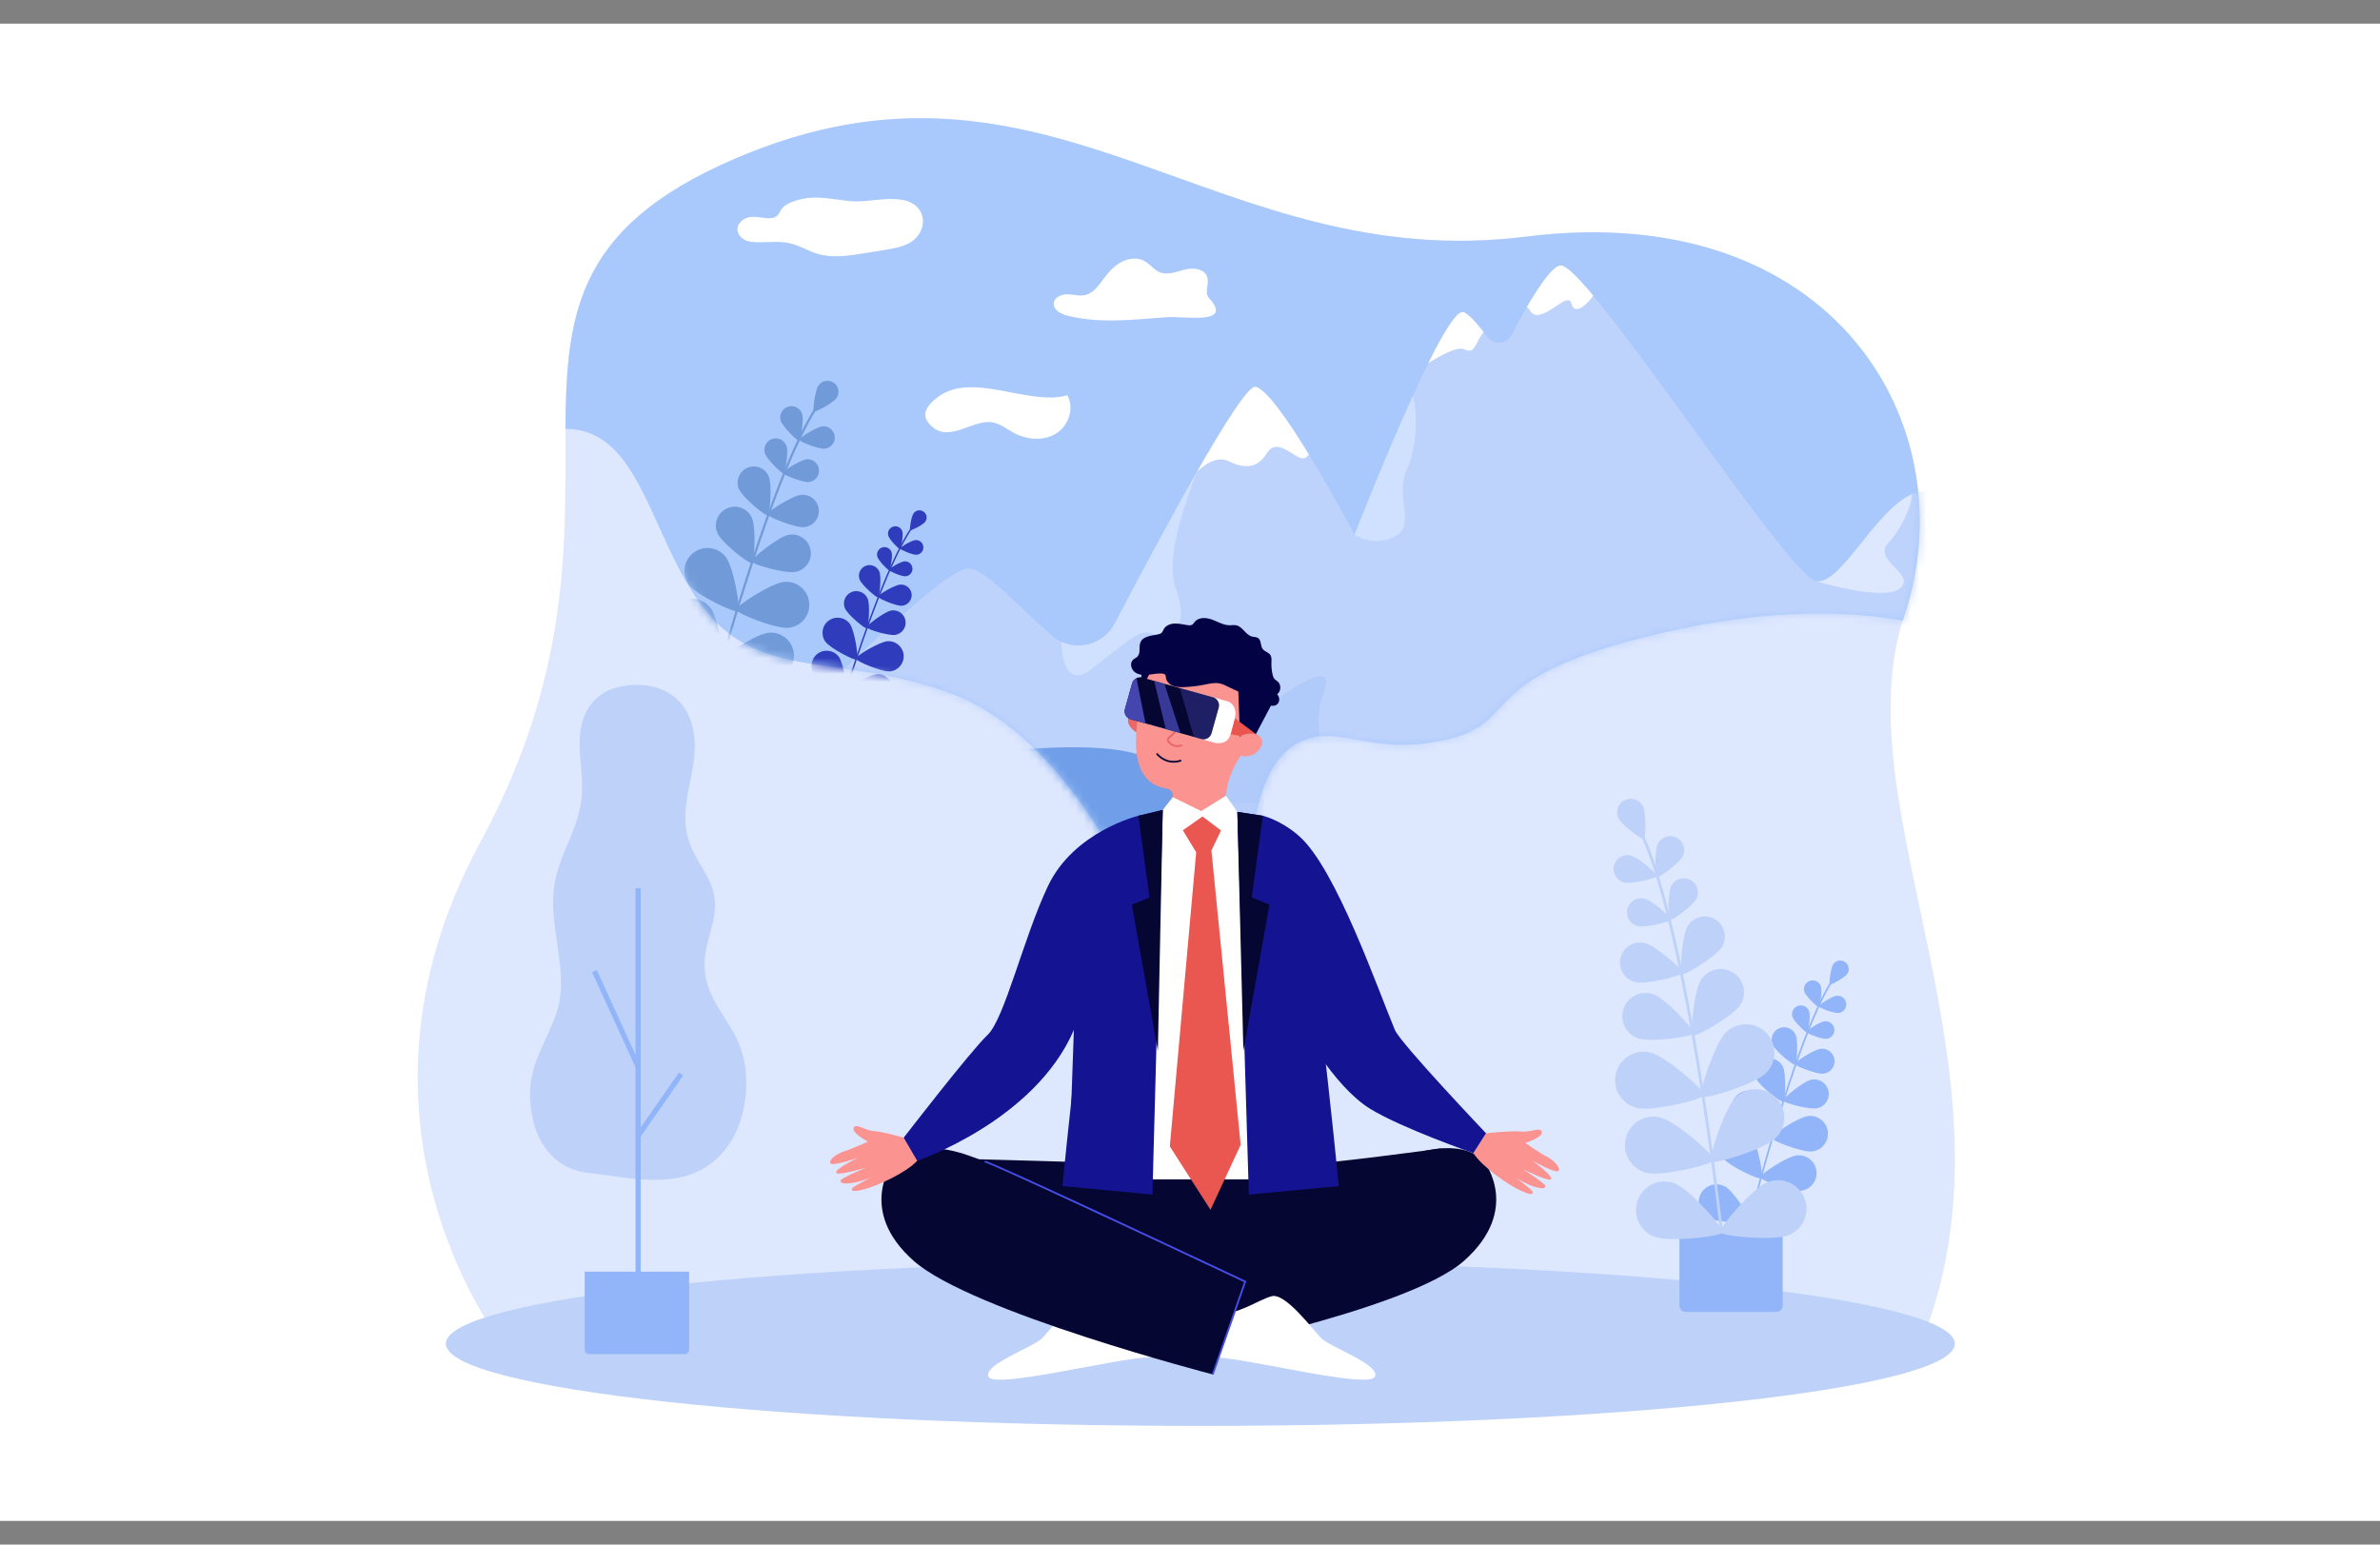 <svg width="302" height="196" viewBox="0 0 302 196" fill="none" xmlns="http://www.w3.org/2000/svg">
<rect x="0" y="0" width="302" height="196" fill="#808080" stroke="none"/>
<rect width="302" height="190" transform="translate(0 3)" fill="white"/>
<path d="M63.929 170.832C63.929 170.832 41.479 142.75 60.932 106.907C85.765 61.15 53.6 35.897 95.202 19.338C133.917 3.927 154.699 34.919 193.661 30.029C232.624 25.139 249.75 54.011 241.615 78.207C233.48 102.402 257.563 137.096 243.595 170.85L63.929 170.832Z" fill="#DDE7FE"/>
<path d="M95.204 19.337C73.31 28.051 71.847 39.174 71.754 54.425C71.754 54.425 71.754 54.425 71.754 54.425C81.598 54.422 82.525 68.93 89.689 77.665C96.851 86.4 106.81 82.906 120.611 87.969C134.413 93.032 142.593 111.034 142.593 111.034L159.048 105.885C159.048 105.885 159.571 97.057 164.637 94.299C169.704 91.541 173.897 96.184 183.68 93.817C193.464 91.451 186.476 86.051 210.622 80.374C225.202 76.946 235.536 77.658 241.437 78.76C241.495 78.575 241.555 78.39 241.617 78.206C249.752 54.01 232.626 25.138 193.663 30.028C154.7 34.918 133.918 3.926 95.204 19.337Z" fill="#A9C9FC"/>
<mask id="mask0_2942_221529" style="mask-type:luminance" maskUnits="userSpaceOnUse" x="71" y="15" width="173" height="97">
<path d="M95.208 19.337C73.314 28.051 71.85 39.174 71.758 54.425C71.758 54.425 71.758 54.425 71.758 54.425C81.602 54.422 82.529 68.93 89.692 77.665C96.855 86.4 106.814 82.906 120.615 87.969C134.417 93.032 142.597 111.034 142.597 111.034L159.052 105.885C159.052 105.885 159.575 97.057 164.641 94.299C169.708 91.541 173.901 96.184 183.684 93.817C193.468 91.451 186.479 86.051 210.626 80.374C225.206 76.946 235.54 77.658 241.441 78.76C241.499 78.575 241.559 78.39 241.621 78.206C249.756 54.01 232.63 25.138 193.667 30.028C154.704 34.918 133.922 3.926 95.208 19.337Z" fill="white"/>
</mask>
<g mask="url(#mask0_2942_221529)">
<mask id="mask1_2942_221529" style="mask-type:luminance" maskUnits="userSpaceOnUse" x="17" y="-14" width="248" height="184">
<path d="M65.676 169.987C53.139 169.821 41.597 161 33.142 149.104C22.811 134.704 15.938 114.304 17.43 94.495C18.385 81.767 22.941 70.293 28.269 63.182C36.606 52.027 52.309 43.736 57.955 32.207C78.445 -9.637 103.78 -10.671 120.973 -12.548C145.375 -15.21 169.2 -8.285 191.811 -0.431C209.303 5.645 225.154 8.344 234.3 25.592C239.908 36.173 242.959 49.661 246.163 62.053C251.343 82.082 254.661 86.633 259.627 100.916C264.429 114.732 266.457 126.717 261.764 140.288C256.222 156.405 244.09 169.585 229.058 169.254L65.676 169.987Z" fill="white"/>
</mask>
<g mask="url(#mask1_2942_221529)">
<path opacity="0.4" d="M290.88 79.572C288.29 71.65 285.793 63.194 282.115 55.693C262.122 48.431 245.433 76.186 245.433 76.186C235.165 68.526 229.36 76.904 229.36 76.904C215.344 64.518 206.869 77.23 206.869 77.23C206.869 77.23 201.645 74.231 193.832 74.622C182.763 75.176 180.63 83.586 180.63 83.586C174.373 83.828 174.59 89.986 174.59 89.986C150.686 88.899 149.491 107.262 149.491 107.262C143.297 104.219 132.541 112.694 132.541 112.694C132.541 112.694 130.911 109.652 128.412 108.566C125.913 107.479 122.327 109.761 122.327 109.761C122.327 109.761 122.544 103.024 113.091 98.461C103.638 93.897 95.489 98.461 95.489 98.461C87.666 86.291 75.931 90.42 75.931 90.42C72.702 84.2 65.446 81.508 60.114 80.474C60.1 80.489 60.086 80.503 60.071 80.518C54.427 86.475 49.602 96.086 48.59 106.748C48.216 110.673 48.339 114.625 48.888 118.532L307.709 129.547C307.709 129.547 307.692 124.386 307.598 118.302C306.893 116.282 306.066 114.23 305.142 112.127C299.881 100.162 296.366 96.35 290.88 79.572Z" fill="white"/>
<path d="M79.648 113.019L266.572 113.731C265.511 109.572 263.928 105.338 261.984 100.916C255.73 86.69 251.542 82.116 245.037 62.291C244.185 62.204 243.285 62.409 242.621 62.704C237.833 64.829 233.537 74.403 230.401 73.74C230.398 73.738 230.397 73.738 230.397 73.738C227.467 73.111 210.439 47.427 202.171 37.533C200.195 35.166 198.719 33.701 198.057 33.701C197.078 33.701 195.328 36.263 193.752 38.969C193.037 40.197 192.358 41.455 191.804 42.516C191.181 43.708 189.529 43.839 188.722 42.764C188.568 42.558 188.408 42.349 188.247 42.143C187.273 40.897 186.221 39.724 185.648 39.625C184.828 39.484 183.153 42.245 181.248 46.091C180.612 47.372 179.951 48.775 179.287 50.23C175.667 58.159 171.961 67.668 171.882 67.872C171.88 67.874 171.88 67.875 171.88 67.875C171.88 67.875 169.109 62.63 166.084 57.681C163.482 53.423 160.692 49.386 159.317 49.094C158.465 48.913 155.409 53.727 151.887 59.883C151.884 59.887 151.882 59.892 151.881 59.896C151.88 59.896 151.879 59.896 151.879 59.897C148.269 66.209 144.172 73.928 141.455 79.126C140.149 81.623 137.173 82.548 134.751 81.477C134.292 81.273 133.852 80.997 133.448 80.647C129.254 77.015 125 72.145 122.847 72.156C117.723 72.182 79.648 113.019 79.648 113.019Z" fill="#BED3FC"/>
<path opacity="0.5" d="M263.401 104.273C262.954 103.165 262.481 102.046 261.984 100.915C260.387 97.284 258.926 94.283 257.526 91.496C250.786 93.238 239.835 99.588 238.179 97.312C236.104 94.459 244.535 89.789 242.589 89.27C240.644 88.751 230.137 95.885 225.208 96.793C220.279 97.701 214.514 100.307 211.79 103.615C209.066 106.921 199.145 110.228 199.145 110.228L232.212 113.915L263.401 104.273Z" fill="#A2C3F9"/>
<path d="M166.083 57.669C165.868 57.971 165.629 58.162 165.37 58.162C164.158 58.162 162.083 55.395 160.786 57.47C159.489 59.546 157.847 59.459 155.857 58.508C154.28 57.753 152.538 59.231 151.887 59.871C155.408 53.715 158.464 48.902 159.316 49.082C160.691 49.374 163.481 53.412 166.083 57.669Z" fill="white"/>
<path d="M188.245 42.12C187.064 43.713 187.201 44.991 185.776 44.315C185 43.948 183.07 44.929 181.246 46.069C183.151 42.223 184.826 39.462 185.646 39.603C186.219 39.701 187.271 40.875 188.245 42.12Z" fill="white"/>
<path d="M202.169 37.516C201.143 39.038 199.709 39.831 199.438 38.614C199.093 37.057 197.19 39.478 195.461 39.911C194.261 40.211 194.268 39.305 193.75 38.952C195.326 36.246 197.076 33.685 198.055 33.685C198.717 33.685 200.193 35.149 202.169 37.516Z" fill="white"/>
<path d="M261.983 100.915C261.979 100.904 261.974 100.893 261.969 100.882C245.757 100.688 221.103 106.883 215.292 108.867C207.314 111.591 189.805 108.089 173.658 104.392C157.509 100.697 138.832 108.283 126.965 108.478C115.097 108.672 111.011 112.953 111.011 112.953C107.196 112.639 105.422 113.656 105.422 113.656H266.552C265.491 109.521 263.915 105.311 261.983 100.915Z" fill="#A2C3F9"/>
<path opacity="0.5" d="M140.391 108.089C140.391 108.089 152.064 98.362 155.955 94.081C159.846 89.801 169.963 82.408 168.017 87.661C166.072 92.914 168.017 99.723 174.632 96.416C181.247 93.109 177.356 101.085 185.332 101.474C193.309 101.863 198.562 102.447 195.644 106.727C192.725 111.007 189.613 111.786 189.613 111.786L140.391 108.089Z" fill="#A2C3F9"/>
<path d="M151.879 59.897C151.725 60.398 147.578 70.203 149.134 74.483C151.321 80.498 147.967 81.034 145.956 80.32C144.487 79.799 142.779 81.682 138.369 84.99C134.733 87.717 134.672 81.575 134.672 81.575L134.751 81.476C137.173 82.547 140.148 81.623 141.454 79.126C144.172 73.927 148.269 66.208 151.879 59.897Z" fill="#CFE1FF"/>
<path d="M241.164 74.613C239.242 76.408 230.603 73.8 230.402 73.739C233.539 74.402 237.835 64.828 242.622 62.703C242.476 64.624 241.074 67.348 239.608 68.906C237.533 71.111 243.11 72.797 241.164 74.613Z" fill="#DDE7FE"/>
<path opacity="0.5" d="M199.727 102.058C199.727 102.058 200.505 97.259 204.656 96.999C208.806 96.74 208.936 94.405 211.53 93.757C214.124 93.108 219.832 88.698 221.518 88.309C223.204 87.92 217.756 93.108 216.848 94.665C215.94 96.221 209.714 99.204 208.806 101.02C207.898 102.836 203.748 103.874 199.727 102.058Z" fill="#A2C3F9"/>
<path d="M178.599 59.351C176.869 63.156 179.722 66.442 177.128 67.998C174.534 69.555 171.879 67.875 171.879 67.875C171.879 67.875 171.879 67.874 171.88 67.871C171.959 67.668 175.665 58.159 179.285 50.23C179.914 52.519 179.789 56.733 178.599 59.351Z" fill="#CFE1FF"/>
<path d="M195.107 110.964C188.587 107.704 162.507 110.964 143.599 113.572C124.692 116.18 109.369 106.4 92.744 103.14C79.064 100.458 56.161 105.516 48.534 107.388C48.126 112.395 48.517 117.441 49.566 122.374H201.953C201.953 122.374 201.627 114.224 195.107 110.964Z" fill="#CEDDFD"/>
<path d="M123.736 100.676C119.824 101.219 97.237 100.25 87.459 98.783C77.68 97.316 60.731 99.435 50.626 97.479C42.621 95.929 36.252 96.528 33.953 96.844C34.151 98.528 34.429 100.206 34.783 101.871H130.568C130.568 101.871 127.647 100.132 123.736 100.676Z" fill="#A2C3F9"/>
<path d="M50.455 132C59.411 141.964 71.637 149.354 84.917 149.493L257.981 148.879C273.905 149.156 286.755 138.116 292.626 124.614C296.085 116.706 296.096 109.44 294.071 101.854H34.781C37.162 113.079 42.946 123.723 50.455 132Z" fill="#B7CEFB"/>
<path d="M135.455 40.056C134.627 39.848 133.642 39.336 133.715 38.485C133.78 37.724 134.689 37.332 135.452 37.348C136.216 37.363 136.988 37.616 137.731 37.436C138.7 37.202 139.342 36.312 139.938 35.511C140.57 34.663 141.268 33.83 142.187 33.305C143.106 32.78 144.291 32.613 145.219 33.121C145.929 33.511 146.421 34.247 147.172 34.549C148.188 34.958 149.312 34.461 150.376 34.199C151.439 33.936 152.866 34.114 153.188 35.161C153.457 36.037 152.793 37.153 153.412 37.828C156.581 41.287 150.367 40.097 148.105 40.252C143.898 40.541 139.608 41.104 135.455 40.056Z" fill="white"/>
<path d="M135.413 50.161C136.379 51.759 135.6 54.029 134.012 55.012C132.425 55.994 130.311 55.826 128.666 54.943C127.793 54.475 126.995 53.815 126.025 53.61C123.646 53.11 120.723 56.008 118.504 54.327C116.58 52.87 117.491 51.545 118.961 50.416C123.345 47.047 130.559 51.577 135.413 50.161Z" fill="white"/>
<path d="M115.41 30.826C114.451 31.363 113.269 31.559 112.124 31.743C111.282 31.878 110.44 32.013 109.598 32.148C107.704 32.453 105.703 32.752 103.876 32.248C102.551 31.883 101.424 31.118 100.067 30.838C98.711 30.558 97.28 30.792 95.882 30.732C95.483 30.715 95.078 30.672 94.715 30.537C93.94 30.249 93.46 29.52 93.598 28.843C93.736 28.166 94.481 27.599 95.33 27.525C96.453 27.428 97.81 28.05 98.593 27.396C98.866 27.168 98.964 26.844 99.154 26.567C99.535 26.011 100.269 25.672 101.007 25.445C103.333 24.731 105.272 25.236 107.602 25.499C109.182 25.678 110.625 25.388 112.193 25.284C114.187 25.151 116.221 25.385 116.928 27.123C117.46 28.428 116.813 30.039 115.41 30.826Z" fill="white"/>
<path d="M165.461 107.738L171.763 122.298L175.023 122.95L178.391 127.948H179.912L185.888 138.922L150.141 135.445L150.467 123.493L165.461 107.738Z" fill="#3C67BF"/>
<path d="M222.946 148.889C219.938 141.551 211.327 133.545 201.505 132.317C189.052 130.761 136.125 133.096 134.958 129.594C133.79 126.09 162.74 98.61 142.246 95.237C117.545 91.173 23.65 118.433 7.707 124.176C8.905 125.708 10.151 127.189 11.441 128.61C22.132 140.505 36.727 149.327 52.58 149.493L222.946 148.889Z" fill="#709EE8"/>
<path d="M39.461 115.565C42.26 121.463 45.923 126.935 50.146 131.656L53.654 130.23L65.128 127.576L65.129 127.575L71.715 123.403L73.538 120.668L72.777 116.43L68.105 112.627L57.783 110.346L41.485 113.605L39.461 115.565Z" fill="#709EE8"/>
<path opacity="0.2" d="M65.17 115.67L57.781 110.346L68.103 112.627L72.775 116.43L65.17 115.67Z" fill="#406DC6"/>
<path d="M295.204 107.669C266.227 107.565 189.017 107.456 181.955 109.024C173.153 110.981 175.124 115.777 213.592 120.668C252.061 125.557 232.485 136.083 241.288 139.994C247.152 142.601 262.854 143.76 275.961 143.955C276.553 143.598 277.148 143.23 277.745 142.854C284.312 138.394 289.473 131.859 292.623 124.614C295.191 118.743 295.859 113.226 295.204 107.669Z" fill="#DDE7FE"/>
<path d="M89.614 91.172C89.604 91.171 89.595 91.17 89.585 91.167C89.51 91.147 89.465 91.069 89.485 90.993C94.832 71.22 99.809 57.227 103.499 51.591C103.581 51.465 103.64 51.375 103.662 51.33C103.697 51.259 103.782 51.23 103.852 51.264C103.923 51.299 103.952 51.384 103.917 51.454C103.887 51.516 103.831 51.602 103.737 51.746C100.063 57.358 95.099 71.322 89.76 91.067C89.742 91.133 89.68 91.176 89.614 91.172Z" fill="#719BD8"/>
<path d="M106.152 50.507C105.714 51.14 103.454 52.343 103.273 52.218C103.093 52.093 103.421 49.554 103.859 48.92C104.297 48.287 105.165 48.129 105.799 48.567C106.432 49.005 106.59 49.873 106.152 50.507Z" fill="#719BD8"/>
<path d="M101.777 52.516C102.024 53.264 101.615 55.851 101.402 55.922C101.188 55.993 99.316 54.161 99.069 53.413C98.821 52.665 99.227 51.858 99.974 51.611C100.722 51.363 101.529 51.769 101.777 52.516Z" fill="#719BD8"/>
<path d="M104.636 56.941C103.852 57.014 101.423 56.033 101.402 55.809C101.382 55.585 103.588 54.174 104.372 54.101C105.157 54.028 105.851 54.605 105.924 55.389C105.997 56.173 105.42 56.868 104.636 56.941Z" fill="#719BD8"/>
<path d="M95.409 65.701C95.957 66.904 95.743 71.296 95.4 71.452C95.056 71.609 91.601 68.891 91.052 67.687C90.504 66.484 91.034 65.064 92.237 64.516C93.441 63.968 94.86 64.498 95.409 65.701Z" fill="#719BD8"/>
<path d="M100.977 72.567C99.682 72.831 95.451 71.633 95.376 71.263C95.301 70.894 98.728 68.139 100.023 67.876C101.319 67.612 102.583 68.449 102.846 69.745C103.11 71.04 102.273 72.304 100.977 72.567Z" fill="#719BD8"/>
<path d="M92.11 70.701C93.089 71.989 94.016 77.288 93.648 77.568C93.28 77.847 88.423 75.533 87.445 74.245C86.466 72.956 86.717 71.119 88.005 70.14C89.294 69.161 91.131 69.412 92.11 70.701Z" fill="#719BD8"/>
<path d="M100.052 79.67C98.442 79.827 93.444 77.837 93.399 77.377C93.354 76.917 97.872 73.996 99.482 73.838C101.092 73.681 102.525 74.858 102.683 76.469C102.84 78.079 101.663 79.512 100.052 79.67Z" fill="#719BD8"/>
<path d="M90.161 77.154C91.14 78.442 92.067 83.742 91.699 84.021C91.331 84.3 86.474 81.986 85.495 80.698C84.517 79.41 84.768 77.572 86.056 76.593C87.344 75.614 89.182 75.865 90.161 77.154Z" fill="#719BD8"/>
<path d="M98.103 86.123C96.493 86.28 91.495 84.29 91.45 83.83C91.405 83.371 95.922 80.449 97.533 80.291C99.143 80.134 100.576 81.312 100.734 82.922C100.891 84.532 99.713 85.965 98.103 86.123Z" fill="#719BD8"/>
<path d="M85.724 85.319C87.12 86.137 89.996 90.684 89.762 91.083C89.529 91.481 84.156 91.192 82.761 90.373C81.365 89.555 80.897 87.76 81.715 86.364C82.534 84.969 84.329 84.501 85.724 85.319Z" fill="#719BD8"/>
<path d="M96.398 92.5C94.82 92.858 89.612 91.508 89.51 91.058C89.408 90.607 93.525 87.144 95.103 86.786C96.68 86.428 98.25 87.418 98.607 88.996C98.965 90.573 97.976 92.143 96.398 92.5Z" fill="#719BD8"/>
<path d="M99.813 56.621C100.065 57.381 99.649 60.009 99.433 60.081C99.216 60.153 97.314 58.291 97.062 57.532C96.811 56.772 97.222 55.952 97.982 55.701C98.742 55.449 99.562 55.861 99.813 56.621Z" fill="#719BD8"/>
<path d="M102.618 61.168C101.821 61.242 99.353 60.246 99.332 60.018C99.311 59.791 101.553 58.357 102.35 58.283C103.146 58.209 103.853 58.795 103.927 59.592C104.001 60.388 103.414 61.094 102.618 61.168Z" fill="#719BD8"/>
<path d="M97.547 60.445C97.992 61.492 97.71 65.262 97.412 65.389C97.113 65.516 94.203 63.102 93.758 62.056C93.314 61.01 93.801 59.801 94.848 59.356C95.894 58.911 97.103 59.399 97.547 60.445Z" fill="#719BD8"/>
<path d="M102.043 66.896C100.911 67.001 97.405 65.585 97.375 65.262C97.345 64.939 100.53 62.901 101.662 62.796C102.794 62.691 103.797 63.523 103.902 64.655C104.008 65.788 103.175 66.791 102.043 66.896Z" fill="#719BD8"/>
<path d="M105.846 92.544C105.84 92.543 105.834 92.542 105.828 92.54C105.779 92.525 105.751 92.473 105.766 92.424C109.622 79.572 113.132 70.498 115.649 66.873C115.705 66.793 115.746 66.735 115.761 66.705C115.785 66.659 115.841 66.642 115.886 66.666C115.932 66.69 115.95 66.746 115.926 66.791C115.905 66.831 115.866 66.887 115.802 66.979C113.296 70.588 109.795 79.644 105.944 92.478C105.931 92.521 105.89 92.547 105.846 92.544Z" fill="#2F3DBC"/>
<path d="M117.405 66.211C117.107 66.618 115.605 67.365 115.489 67.28C115.373 67.195 115.634 65.538 115.932 65.131C116.23 64.725 116.802 64.636 117.208 64.935C117.615 65.233 117.703 65.804 117.405 66.211Z" fill="#2F3DBC"/>
<path d="M114.505 67.448C114.654 67.942 114.339 69.629 114.199 69.672C114.057 69.714 112.864 68.481 112.716 67.987C112.567 67.493 112.847 66.972 113.341 66.823C113.835 66.674 114.356 66.954 114.505 67.448Z" fill="#2F3DBC"/>
<path d="M116.297 70.398C115.782 70.431 114.209 69.746 114.199 69.599C114.19 69.452 115.66 68.567 116.175 68.533C116.69 68.5 117.134 68.89 117.168 69.405C117.202 69.92 116.812 70.364 116.297 70.398Z" fill="#2F3DBC"/>
<path d="M110.099 75.968C110.436 76.766 110.217 79.638 109.99 79.734C109.762 79.83 107.548 77.988 107.21 77.191C106.873 76.393 107.246 75.473 108.043 75.135C108.841 74.798 109.761 75.171 110.099 75.968Z" fill="#2F3DBC"/>
<path d="M113.622 80.564C112.768 80.714 110.02 79.854 109.977 79.61C109.935 79.367 112.228 77.624 113.081 77.475C113.934 77.326 114.747 77.896 114.896 78.749C115.045 79.603 114.475 80.415 113.622 80.564Z" fill="#2F3DBC"/>
<path d="M107.846 79.183C108.464 80.045 108.976 83.532 108.73 83.708C108.484 83.884 105.345 82.282 104.727 81.421C104.109 80.559 104.307 79.36 105.168 78.743C106.029 78.125 107.228 78.322 107.846 79.183Z" fill="#2F3DBC"/>
<path d="M112.886 85.199C111.829 85.273 108.592 83.88 108.57 83.578C108.549 83.276 111.56 81.444 112.617 81.37C113.675 81.296 114.592 82.093 114.666 83.15C114.74 84.207 113.944 85.125 112.886 85.199Z" fill="#2F3DBC"/>
<path d="M106.455 83.374C107.073 84.235 107.585 87.722 107.339 87.898C107.093 88.075 103.954 86.472 103.336 85.611C102.719 84.75 102.916 83.551 103.777 82.933C104.638 82.315 105.837 82.513 106.455 83.374Z" fill="#2F3DBC"/>
<path d="M111.496 89.39C110.438 89.465 107.201 88.071 107.18 87.77C107.159 87.468 110.17 85.636 111.227 85.561C112.284 85.487 113.201 86.284 113.276 87.341C113.35 88.398 112.553 89.316 111.496 89.39Z" fill="#2F3DBC"/>
<path d="M103.404 88.642C104.303 89.203 106.105 92.232 105.945 92.489C105.784 92.745 102.272 92.459 101.372 91.898C100.473 91.337 100.199 90.153 100.76 89.254C101.321 88.355 102.505 88.081 103.404 88.642Z" fill="#2F3DBC"/>
<path d="M110.267 93.535C109.227 93.741 105.841 92.764 105.782 92.467C105.723 92.17 108.482 89.976 109.521 89.77C110.561 89.564 111.571 90.24 111.777 91.28C111.983 92.32 111.307 93.329 110.267 93.535Z" fill="#2F3DBC"/>
<path d="M113.144 70.102C113.295 70.604 112.975 72.318 112.832 72.361C112.689 72.404 111.477 71.151 111.326 70.649C111.175 70.147 111.459 69.617 111.961 69.466C112.463 69.315 112.993 69.6 113.144 70.102Z" fill="#2F3DBC"/>
<path d="M114.9 73.129C114.377 73.163 112.779 72.466 112.77 72.317C112.76 72.168 114.254 71.269 114.777 71.234C115.3 71.2 115.752 71.597 115.786 72.12C115.82 72.643 115.424 73.095 114.9 73.129Z" fill="#2F3DBC"/>
<path d="M111.592 72.566C111.865 73.259 111.613 75.723 111.415 75.8C111.217 75.878 109.354 74.246 109.082 73.552C108.81 72.859 109.151 72.076 109.844 71.804C110.537 71.531 111.32 71.872 111.592 72.566Z" fill="#2F3DBC"/>
<path d="M114.422 76.87C113.679 76.919 111.408 75.929 111.395 75.716C111.381 75.504 113.503 74.227 114.246 74.179C114.989 74.13 115.631 74.693 115.68 75.437C115.728 76.18 115.165 76.822 114.422 76.87Z" fill="#2F3DBC"/>
<path d="M292.502 96.924C282.774 95.744 261.957 100.593 259.519 101.405C256.585 102.383 246.806 100.427 234.094 101.405C221.381 102.383 216.492 105.317 207.69 104.339C198.889 103.361 194 108.25 194 108.25L295.243 108.004C294.848 104.362 293.881 100.706 292.502 96.924Z" fill="#89B2EF"/>
</g>
</g>
<path d="M248.05 170.511C248.05 164.749 205.189 160.077 152.316 160.077C99.444 160.077 56.582 164.749 56.582 170.511C56.582 176.273 99.444 180.944 152.316 180.944C205.189 180.944 248.05 176.273 248.05 170.511Z" fill="#BDD1F9"/>
<path d="M225.397 166.476H213.915C213.47 166.476 213.109 166.114 213.109 165.669V156.133H226.203V165.669C226.203 166.114 225.842 166.476 225.397 166.476Z" fill="#91B5F8"/>
<path d="M221.975 155.074C221.968 155.073 221.96 155.072 221.953 155.07C221.895 155.055 221.859 154.995 221.875 154.937C225.839 139.64 229.564 128.805 232.364 124.427C232.427 124.33 232.472 124.26 232.488 124.225C232.514 124.17 232.58 124.147 232.634 124.173C232.689 124.199 232.712 124.264 232.686 124.319C232.663 124.366 232.62 124.434 232.549 124.545C229.761 128.904 226.045 139.717 222.087 154.992C222.073 155.043 222.026 155.076 221.975 155.074Z" fill="#91B5F8"/>
<path d="M234.405 123.57C234.072 124.062 232.338 125.008 232.198 124.913C232.057 124.818 232.29 122.857 232.623 122.365C232.956 121.873 233.624 121.744 234.116 122.076C234.608 122.409 234.738 123.078 234.405 123.57Z" fill="#91B5F8"/>
<path d="M231.048 125.156C231.245 125.731 230.95 127.73 230.786 127.786C230.622 127.842 229.163 126.444 228.966 125.869C228.769 125.295 229.075 124.669 229.65 124.472C230.225 124.275 230.851 124.581 231.048 125.156Z" fill="#91B5F8"/>
<path d="M233.289 128.546C232.685 128.609 230.803 127.872 230.785 127.699C230.767 127.527 232.458 126.42 233.062 126.357C233.667 126.295 234.208 126.734 234.27 127.339C234.333 127.943 233.893 128.484 233.289 128.546Z" fill="#91B5F8"/>
<path d="M226.242 135.378C226.675 136.302 226.545 139.691 226.282 139.814C226.018 139.938 223.331 137.869 222.898 136.946C222.465 136.022 222.863 134.922 223.786 134.489C224.71 134.057 225.809 134.454 226.242 135.378Z" fill="#91B5F8"/>
<path d="M230.594 140.63C229.597 140.843 226.324 139.954 226.263 139.669C226.202 139.384 228.823 137.232 229.82 137.018C230.817 136.804 231.799 137.439 232.013 138.437C232.227 139.434 231.591 140.416 230.594 140.63Z" fill="#91B5F8"/>
<path d="M223.737 139.262C224.502 140.248 225.26 144.329 224.979 144.547C224.697 144.765 220.932 143.02 220.166 142.034C219.401 141.048 219.58 139.628 220.566 138.863C221.551 138.097 222.971 138.276 223.737 139.262Z" fill="#91B5F8"/>
<path d="M229.937 146.115C228.696 146.25 224.824 144.755 224.785 144.401C224.747 144.047 228.208 141.756 229.449 141.622C230.69 141.487 231.805 142.384 231.94 143.625C232.075 144.866 231.178 145.981 229.937 146.115Z" fill="#91B5F8"/>
<path d="M222.287 144.256C223.053 145.242 223.811 149.323 223.53 149.541C223.248 149.76 219.483 148.014 218.717 147.028C217.952 146.042 218.13 144.622 219.116 143.857C220.102 143.091 221.522 143.27 222.287 144.256Z" fill="#91B5F8"/>
<path d="M228.488 151.11C227.247 151.244 223.375 149.749 223.336 149.395C223.298 149.041 226.759 146.751 228 146.616C229.241 146.481 230.356 147.378 230.491 148.619C230.625 149.86 229.729 150.975 228.488 151.11Z" fill="#91B5F8"/>
<path d="M218.93 150.591C220.013 151.211 222.268 154.695 222.092 155.004C221.915 155.314 217.768 155.134 216.685 154.514C215.601 153.894 215.226 152.513 215.846 151.43C216.466 150.346 217.847 149.971 218.93 150.591Z" fill="#91B5F8"/>
<path d="M227.225 156.043C226.011 156.332 221.982 155.333 221.9 154.986C221.818 154.64 224.965 151.935 226.18 151.646C227.394 151.357 228.612 152.107 228.901 153.322C229.19 154.536 228.44 155.755 227.225 156.043Z" fill="#91B5F8"/>
<path d="M229.566 128.339C229.767 128.923 229.467 130.954 229.301 131.011C229.134 131.068 227.652 129.648 227.451 129.064C227.251 128.48 227.562 127.844 228.146 127.644C228.73 127.443 229.366 127.755 229.566 128.339Z" fill="#91B5F8"/>
<path d="M231.763 131.823C231.149 131.886 229.237 131.138 229.219 130.962C229.201 130.787 230.918 129.662 231.533 129.599C232.147 129.535 232.696 129.982 232.76 130.596C232.823 131.21 232.377 131.759 231.763 131.823Z" fill="#91B5F8"/>
<path d="M227.848 131.306C228.2 132.11 228.013 135.021 227.784 135.121C227.554 135.221 225.29 133.383 224.938 132.58C224.587 131.776 224.953 130.84 225.757 130.488C226.56 130.137 227.497 130.503 227.848 131.306Z" fill="#91B5F8"/>
<path d="M231.368 136.246C230.496 136.337 227.78 135.273 227.754 135.024C227.728 134.775 230.169 133.177 231.041 133.087C231.914 132.996 232.694 133.63 232.784 134.503C232.875 135.375 232.241 136.156 231.368 136.246Z" fill="#91B5F8"/>
<path d="M218.448 156.506C218.46 156.506 218.472 156.506 218.484 156.505C218.58 156.493 218.649 156.406 218.637 156.31C215.578 131.182 211.954 113.19 208.434 105.646C208.356 105.479 208.299 105.358 208.28 105.298C208.25 105.206 208.151 105.156 208.059 105.185C207.967 105.215 207.916 105.314 207.946 105.406C207.972 105.486 208.026 105.603 208.116 105.795C211.621 113.306 215.234 131.261 218.288 156.352C218.299 156.436 218.367 156.499 218.448 156.506Z" fill="#BDD1F9"/>
<path d="M205.38 103.854C205.804 104.705 208.357 106.575 208.6 106.454C208.843 106.333 208.889 103.169 208.464 102.317C208.04 101.466 207.006 101.119 206.154 101.543C205.303 101.968 204.956 103.002 205.38 103.854Z" fill="#BDD1F9"/>
<path d="M210.371 107.082C209.937 107.954 209.981 111.19 210.23 111.314C210.478 111.438 213.091 109.527 213.525 108.656C213.96 107.785 213.606 106.727 212.735 106.292C211.864 105.858 210.806 106.211 210.371 107.082Z" fill="#BDD1F9"/>
<path d="M206.098 111.991C207.044 112.218 210.187 111.446 210.252 111.176C210.317 110.906 207.867 108.791 206.92 108.564C205.974 108.337 205.022 108.92 204.795 109.866C204.568 110.813 205.151 111.764 206.098 111.991Z" fill="#BDD1F9"/>
<path d="M215.842 124.33C214.959 125.705 214.449 131.114 214.841 131.366C215.233 131.618 219.939 128.901 220.821 127.527C221.704 126.152 221.305 124.322 219.93 123.439C218.555 122.556 216.725 122.955 215.842 124.33Z" fill="#BDD1F9"/>
<path d="M207.818 131.748C209.356 132.299 214.742 131.579 214.899 131.14C215.056 130.701 211.349 126.728 209.811 126.178C208.273 125.627 206.58 126.428 206.029 127.967C205.479 129.505 206.28 131.198 207.818 131.748Z" fill="#BDD1F9"/>
<path d="M218.996 131.026C217.572 132.43 215.505 138.749 215.906 139.155C216.307 139.562 222.655 137.586 224.079 136.183C225.503 134.779 225.52 132.487 224.116 131.063C222.712 129.639 220.42 129.623 218.996 131.026Z" fill="#BDD1F9"/>
<path d="M207.704 140.598C209.646 141.074 216.11 139.52 216.246 138.965C216.382 138.411 211.371 134.042 209.429 133.566C207.487 133.09 205.527 134.278 205.05 136.22C204.574 138.162 205.762 140.122 207.704 140.598Z" fill="#BDD1F9"/>
<path d="M220.243 139.264C218.819 140.667 216.752 146.986 217.152 147.393C217.553 147.799 223.901 145.824 225.325 144.42C226.749 143.017 226.766 140.725 225.362 139.301C223.959 137.877 221.666 137.86 220.243 139.264Z" fill="#BDD1F9"/>
<path d="M208.95 148.835C210.892 149.312 217.356 147.757 217.492 147.203C217.628 146.649 212.617 142.28 210.675 141.803C208.733 141.327 206.773 142.515 206.296 144.457C205.82 146.399 207.008 148.359 208.95 148.835Z" fill="#BDD1F9"/>
<path d="M224.235 150.032C222.384 150.787 218.066 155.843 218.281 156.371C218.497 156.9 225.119 157.491 226.97 156.736C228.821 155.98 229.71 153.868 228.955 152.016C228.199 150.165 226.086 149.277 224.235 150.032Z" fill="#BDD1F9"/>
<path d="M209.912 156.936C211.779 157.651 218.387 156.917 218.591 156.384C218.796 155.851 214.369 150.889 212.502 150.174C210.635 149.459 208.542 150.393 207.827 152.26C207.111 154.127 208.045 156.22 209.912 156.936Z" fill="#BDD1F9"/>
<path d="M212.052 112.449C211.611 113.334 211.656 116.622 211.909 116.748C212.161 116.874 214.816 114.932 215.257 114.047C215.698 113.162 215.339 112.087 214.454 111.646C213.569 111.204 212.494 111.564 212.052 112.449Z" fill="#BDD1F9"/>
<path d="M207.822 117.517C208.784 117.748 211.978 116.963 212.044 116.688C212.109 116.414 209.62 114.265 208.658 114.034C207.697 113.803 206.73 114.396 206.499 115.357C206.268 116.319 206.861 117.286 207.822 117.517Z" fill="#BDD1F9"/>
<path d="M214.151 117.525C213.423 118.726 213.104 123.388 213.447 123.596C213.79 123.803 217.774 121.363 218.502 120.162C219.23 118.96 218.847 117.396 217.645 116.668C216.443 115.939 214.879 116.323 214.151 117.525Z" fill="#BDD1F9"/>
<path d="M207.517 124.623C208.884 124.951 213.421 123.836 213.514 123.446C213.608 123.056 210.071 120.003 208.705 119.675C207.339 119.347 205.965 120.189 205.637 121.555C205.309 122.921 206.151 124.295 207.517 124.623Z" fill="#BDD1F9"/>
<path d="M82.603 87.082C85.363 87.653 87.85 89.646 88.133 93.982C88.401 98.087 86.159 102.15 87.268 106.217C88.407 110.39 91.656 111.818 90.47 116.98C90.047 118.819 89.367 120.611 89.401 122.541C89.473 126.586 92.299 129.056 93.68 132.229C95.462 136.324 94.802 141.965 92.429 145.33C87.918 151.729 80.268 149.43 74.578 148.824C71.272 148.472 68.289 146.107 67.463 141.309C66.503 135.739 69.016 133.056 70.586 128.651C72.115 124.364 70.233 119.316 70.188 114.527C70.137 109.174 73.231 106.235 73.799 101.316C74.21 97.76 72.776 94.095 74.203 90.735C74.958 88.956 76.356 87.857 77.797 87.38C79.225 86.907 80.962 86.743 82.603 87.082Z" fill="#BDD1F9"/>
<path d="M81.299 112.713H80.641V163.231H81.299V112.713Z" fill="#91B5F8"/>
<path d="M75.724 123.097L75.125 123.37L80.669 135.501L81.267 135.228L75.724 123.097Z" fill="#91B5F8"/>
<path d="M86.158 136.094L80.699 143.938L81.24 144.315L86.698 136.47L86.158 136.094Z" fill="#91B5F8"/>
<path d="M74.195 161.371H87.442V171.264C87.442 171.579 87.187 171.834 86.873 171.834H74.764C74.45 171.834 74.195 171.579 74.195 171.265V161.371Z" fill="#91B5F8"/>
<path d="M182.947 145.725C182.947 145.725 168.666 147.696 163.034 147.993C157.402 148.289 119.399 146.778 117.682 147.05C115.964 147.321 122.723 153.625 122.723 153.625L145.99 162.665L155.031 163.702L182.947 145.725Z" fill="#060633"/>
<path d="M148.279 172.247C147.083 172.21 146.146 172.205 145.548 172.245C140.756 172.561 126.278 176.235 125.451 174.721C124.625 173.209 131.158 170.939 132.269 169.792C133.382 168.645 136.802 164.027 138.534 164.488C140.265 164.951 143.006 166.993 145.514 166.704C145.823 166.668 146.76 166.476 148.176 166.182L148.279 172.247Z" fill="white"/>
<path d="M144.861 91.118C144.861 91.118 144.307 90.125 143.764 90.461C142.379 91.319 143.554 92.682 144.39 93.035L144.861 91.118Z" fill="#EA6868"/>
<path d="M144.897 87.639L144.905 87.641C144.91 87.543 144.916 87.444 144.925 87.345C145.339 82.958 149.502 79.773 154.08 80.471C157.895 81.053 160.756 84.279 160.763 88.01C160.766 89.394 160.394 90.677 159.751 91.785C158.85 93.506 158.062 94.977 157.26 96.186C155.934 98.187 155.349 100.564 155.537 102.933L155.685 104.796C150.593 106.866 148.598 104.348 148.598 104.348L148.826 100.972C148.856 100.532 148.53 100.146 148.079 100.078C148.076 100.078 148.073 100.077 148.07 100.077C142.084 99.167 144.65 90.26 144.897 87.639Z" fill="#FB9391"/>
<path d="M152.663 92.363C152.7 91.97 153.06 91.681 153.466 91.717C153.872 91.753 154.171 92.1 154.134 92.492C154.097 92.885 153.738 93.174 153.332 93.138C152.925 93.102 152.626 92.755 152.663 92.363Z" fill="#060633"/>
<path d="M146.447 84.787C146.447 84.787 145.239 85.457 144.523 90.066C144.523 90.066 144.624 84.867 145.273 84.351C145.921 83.834 146.447 84.787 146.447 84.787Z" fill="#020244"/>
<path d="M146.296 90.776C146.333 90.383 146.692 90.094 147.099 90.13C147.505 90.166 147.804 90.513 147.767 90.905C147.73 91.298 147.371 91.587 146.965 91.551C146.558 91.515 146.259 91.168 146.296 90.776Z" fill="#060633"/>
<path d="M155.401 91.486C155.476 91.492 155.554 91.48 155.628 91.446C155.843 91.345 155.933 91.095 155.829 90.887C155.516 90.261 154.47 89.247 152.748 89.897C152.525 89.981 152.415 90.223 152.502 90.439C152.59 90.654 152.841 90.759 153.063 90.676C154.477 90.141 155.027 91.205 155.05 91.251C155.118 91.388 155.254 91.473 155.401 91.486Z" fill="#060633"/>
<path d="M148.611 89.768C148.687 89.775 148.765 89.762 148.839 89.728C149.054 89.628 149.144 89.378 149.04 89.17C148.727 88.543 147.68 87.529 145.959 88.179C145.736 88.263 145.626 88.506 145.713 88.721C145.801 88.936 146.052 89.042 146.274 88.958C147.688 88.424 148.238 89.487 148.261 89.533C148.329 89.67 148.465 89.755 148.611 89.768Z" fill="#060633"/>
<path d="M148.639 94.604C149.314 95 149.977 94.687 149.985 94.683C150.048 94.652 150.073 94.578 150.042 94.517C150.01 94.456 149.933 94.431 149.87 94.461C149.839 94.476 149.101 94.816 148.458 94.138C148.353 94.027 148.301 93.941 148.304 93.88C148.308 93.795 148.424 93.695 148.583 93.556C148.951 93.237 149.566 92.703 149.865 91.401C149.88 91.334 149.836 91.268 149.767 91.253C149.698 91.238 149.629 91.28 149.614 91.347C149.332 92.572 148.778 93.053 148.412 93.371C148.213 93.543 148.057 93.679 148.047 93.868C148.041 94.003 148.109 94.138 148.268 94.305C148.39 94.433 148.515 94.531 148.639 94.604Z" fill="#EA6868"/>
<path d="M161.389 89.324L158.758 94.3L157.347 93.896L157.113 87.158L161.389 89.324Z" fill="#020244"/>
<path d="M156.686 91.147L156.148 93.165L158.276 93.564L159.879 93.527L156.686 91.147Z" fill="#EA554E"/>
<path d="M145.944 91.97L154.066 94.238C154.367 94.323 154.685 94.333 155.005 94.269L155.135 94.243C155.598 94.151 156.003 93.722 156.151 93.166L156.688 91.147C156.872 90.457 156.726 89.748 156.312 89.324C156.162 89.17 155.983 89.062 155.786 89.007L147.424 86.672C146.768 86.489 146.041 87.019 145.809 87.851L145.174 90.125C144.942 90.957 145.288 91.787 145.944 91.97Z" fill="white"/>
<path d="M143.478 91.282L145.357 91.806L146.524 92.132L147.926 92.524L151.484 93.517L152.424 93.779C152.985 93.937 153.574 93.606 153.731 93.043L154.64 89.789C154.797 89.227 154.465 88.638 153.904 88.482L149.699 87.307L147.75 86.763L146.449 86.4L144.958 85.983C144.697 85.91 144.431 85.943 144.205 86.055C143.943 86.184 143.735 86.419 143.651 86.72L142.742 89.974C142.585 90.536 142.917 91.124 143.478 91.282Z" fill="#060633"/>
<path opacity="0.4" d="M149.699 87.307C150.058 88.458 150.89 91.398 151.485 93.516L152.425 93.779C152.986 93.936 153.575 93.605 153.732 93.043L154.641 89.789C154.797 89.226 154.466 88.638 153.904 88.481L149.699 87.307Z" fill="#4545AF"/>
<path opacity="0.8" d="M146.449 86.399L147.927 92.523L149.798 93.046L147.751 86.763L146.449 86.399Z" fill="#4545AF"/>
<path d="M143.478 91.282L145.357 91.806L144.205 86.056C143.943 86.184 143.735 86.42 143.651 86.721L142.742 89.975C142.585 90.536 142.917 91.125 143.478 91.282Z" fill="#4545AF"/>
<path d="M157.139 93.712C157.29 93.477 157.531 93.308 157.805 93.228C158.371 93.063 159.355 92.916 159.957 93.613C160.839 94.636 158.652 96.95 156.838 95.545C156.838 95.545 156.337 94.963 157.139 93.712Z" fill="#FB9391"/>
<path d="M148.182 96.68C148.641 96.809 149.199 96.838 149.841 96.633C149.9 96.614 149.932 96.551 149.913 96.493C149.895 96.433 149.832 96.402 149.773 96.42C147.999 96.987 146.929 95.632 146.918 95.618C146.882 95.57 146.811 95.561 146.762 95.598C146.713 95.636 146.704 95.706 146.742 95.755C146.75 95.765 147.269 96.422 148.182 96.68Z" fill="#060633"/>
<path d="M188.363 147.471C188.363 147.471 193.062 153.511 185.787 159.983C178.511 166.455 148.275 172.246 148.275 172.246L142.59 163.158C142.59 163.158 173.76 147.911 180.103 146.22C186.446 144.53 188.363 147.471 188.363 147.471Z" fill="#060633"/>
<path d="M151.621 172.247C152.816 172.21 153.754 172.205 154.352 172.245C159.144 172.561 173.621 176.235 174.449 174.721C175.275 173.209 168.742 170.939 167.631 169.792C166.518 168.645 163.098 164.027 161.365 164.488C159.634 164.951 156.894 166.993 154.386 166.704C154.077 166.668 153.139 166.476 151.724 166.182L151.621 172.247Z" fill="white"/>
<path d="M113.34 147.471C113.34 147.471 108.642 153.511 115.917 159.983C123.192 166.455 153.885 174.412 153.885 174.412L158.11 162.672C158.11 162.672 127.944 147.911 121.601 146.22C115.258 144.53 113.34 147.471 113.34 147.471Z" fill="#060633"/>
<path d="M153.995 174.449L153.78 174.374L157.864 162.694C146.737 157.451 125.666 147.591 124.947 147.512L124.941 147.285H124.945C125.674 147.285 154.737 160.969 158.053 162.532L158.146 162.575L158.112 162.672L153.995 174.449Z" fill="#474FEA"/>
<path d="M115.258 144.529C115.258 144.529 112.115 143.608 110.911 143.534C109.708 143.46 108.581 142.468 108.318 143.13C108.054 143.793 110.141 144.867 110.141 144.867C110.141 144.867 107.912 145.881 107.179 146.085C106.446 146.288 105.232 146.997 105.343 147.564C105.454 148.131 108.903 146.898 108.903 146.898C108.903 146.898 106.103 148.232 106.097 148.776C106.092 149.32 109.905 148.166 109.905 148.166C109.905 148.166 106.849 149.438 106.697 149.754C106.545 150.071 106.935 150.291 108.127 150.114C109.32 149.936 110.488 149.437 110.488 149.437C110.488 149.437 108.408 150.498 108.203 150.715C107.997 150.933 107.871 151.39 109.608 150.934C111.344 150.479 114.932 148.859 116.395 147.294L115.258 144.529Z" fill="#FB9391"/>
<path d="M188.562 143.807C188.562 143.807 191.819 143.454 193.016 143.592C194.214 143.731 195.498 142.952 195.641 143.651C195.784 144.349 193.541 145.04 193.541 145.04C193.541 145.04 195.557 146.43 196.242 146.759C196.927 147.089 197.998 148 197.789 148.539C197.58 149.077 194.402 147.257 194.402 147.257C194.402 147.257 196.924 149.063 196.834 149.599C196.743 150.135 193.192 148.329 193.192 148.329C193.192 148.329 195.978 150.118 196.071 150.457C196.165 150.795 195.743 150.943 194.6 150.559C193.457 150.174 192.395 149.478 192.395 149.478C192.395 149.478 194.256 150.887 194.42 151.138C194.584 151.388 194.628 151.86 192.998 151.106C191.369 150.352 188.122 148.127 186.957 146.329L188.562 143.807Z" fill="#FB9391"/>
<path d="M144.454 103.521C144.454 103.521 136.264 105.487 132.967 112.459C129.85 119.052 127.473 129.283 125.313 131.329C123.153 133.375 114.676 144.365 114.676 144.365C114.676 144.365 116.37 147.305 116.393 147.294C116.417 147.284 131.3 142.242 136.264 130.7L135.676 147.436C135.676 147.436 143.285 148.013 151.619 148.229C160.25 148.452 166.223 147.896 166.223 147.896L164.91 129.841C164.91 129.841 169.115 137.808 173.891 140.726C177.922 143.189 186.957 146.329 186.957 146.329L188.562 143.808C188.562 143.808 177.706 132.389 176.998 130.7C174.833 125.535 169.542 110.299 164.91 106.158C162.539 104.038 160.242 103.521 160.242 103.521H144.454Z" fill="#141493"/>
<path d="M157.006 103.028L151.773 103.235L147.542 102.779L144 149.653H159.299L157.006 103.028Z" fill="white"/>
<path d="M149.904 105.057L151.785 108.151L148.441 145.48L153.6 153.524L157.429 145.279L153.719 107.925L155.103 105.052L152.704 103.318L149.904 105.057Z" fill="#EA5750"/>
<path d="M147.543 102.779L148.815 101.155L152.427 102.929L155.56 100.966L157.007 103.028L155.603 105.886L152.583 103.611L149.421 105.832L147.543 102.779Z" fill="white"/>
<path d="M162.177 89.244C162.408 88.898 162.355 88.389 162.056 88.099C162.564 87.739 162.599 86.881 162.122 86.48C162.006 86.383 161.868 86.311 161.762 86.203C161.593 86.032 161.521 85.79 161.469 85.555C161.359 85.061 161.313 84.553 161.332 84.048C161.344 83.733 161.374 83.393 161.204 83.129C160.975 82.772 160.466 82.688 160.217 82.344C159.919 81.934 160.064 81.257 159.646 80.969C159.426 80.818 159.134 80.845 158.875 80.78C158.059 80.575 157.674 79.504 156.849 79.344C156.586 79.293 156.317 79.345 156.049 79.346C155.255 79.347 154.54 78.898 153.795 78.623C153.049 78.348 152.082 78.301 151.587 78.923C151.495 79.038 151.423 79.174 151.301 79.257C151.131 79.373 150.908 79.36 150.705 79.332C150.162 79.257 149.626 79.11 149.079 79.125C148.532 79.139 147.948 79.354 147.676 79.829C147.588 79.983 147.534 80.161 147.409 80.288C147.265 80.436 147.052 80.489 146.85 80.524C146.037 80.668 145.024 80.754 144.71 81.516C144.472 82.094 144.766 82.865 144.333 83.314C144.174 83.48 143.945 83.561 143.778 83.717C143.342 84.123 143.505 84.908 143.972 85.277C144.438 85.647 145.084 85.691 145.676 85.631C146.269 85.572 146.858 85.425 147.452 85.473C147.612 85.486 147.79 85.526 147.874 85.663C147.932 85.758 147.928 85.876 147.941 85.986C147.997 86.466 148.393 86.853 148.842 87.031C149.291 87.208 149.788 87.212 150.271 87.192C151.119 87.156 151.965 87.055 152.798 86.89C153.441 86.762 154.101 86.596 154.745 86.721C155.196 86.809 155.606 87.034 156.018 87.24C156.681 87.572 157.366 87.858 158.051 88.143C158.247 88.225 158.444 88.307 158.641 88.389C159.418 88.713 161.526 90.215 162.177 89.244Z" fill="#020244"/>
<path d="M157.008 103.028L160.244 103.521C160.244 103.521 162.97 106.263 163.744 107.298C165.992 110.305 169.882 150.507 169.882 150.507L158.466 151.593L157.008 103.028Z" fill="#141493"/>
<path d="M160.244 103.521L158.838 113.892L161.085 114.799L157.774 133.35L157.008 103.028L160.244 103.521Z" fill="#060633"/>
<path d="M147.542 102.779L144.454 103.52C144.454 103.52 141.728 106.262 140.955 107.297C138.706 110.304 134.816 150.506 134.816 150.506L146.233 151.592L147.542 102.779Z" fill="#141493"/>
<path d="M144.454 103.52L145.86 113.892L143.613 114.799L146.924 133.349L147.542 102.779L144.454 103.52Z" fill="#060633"/>
</svg>

